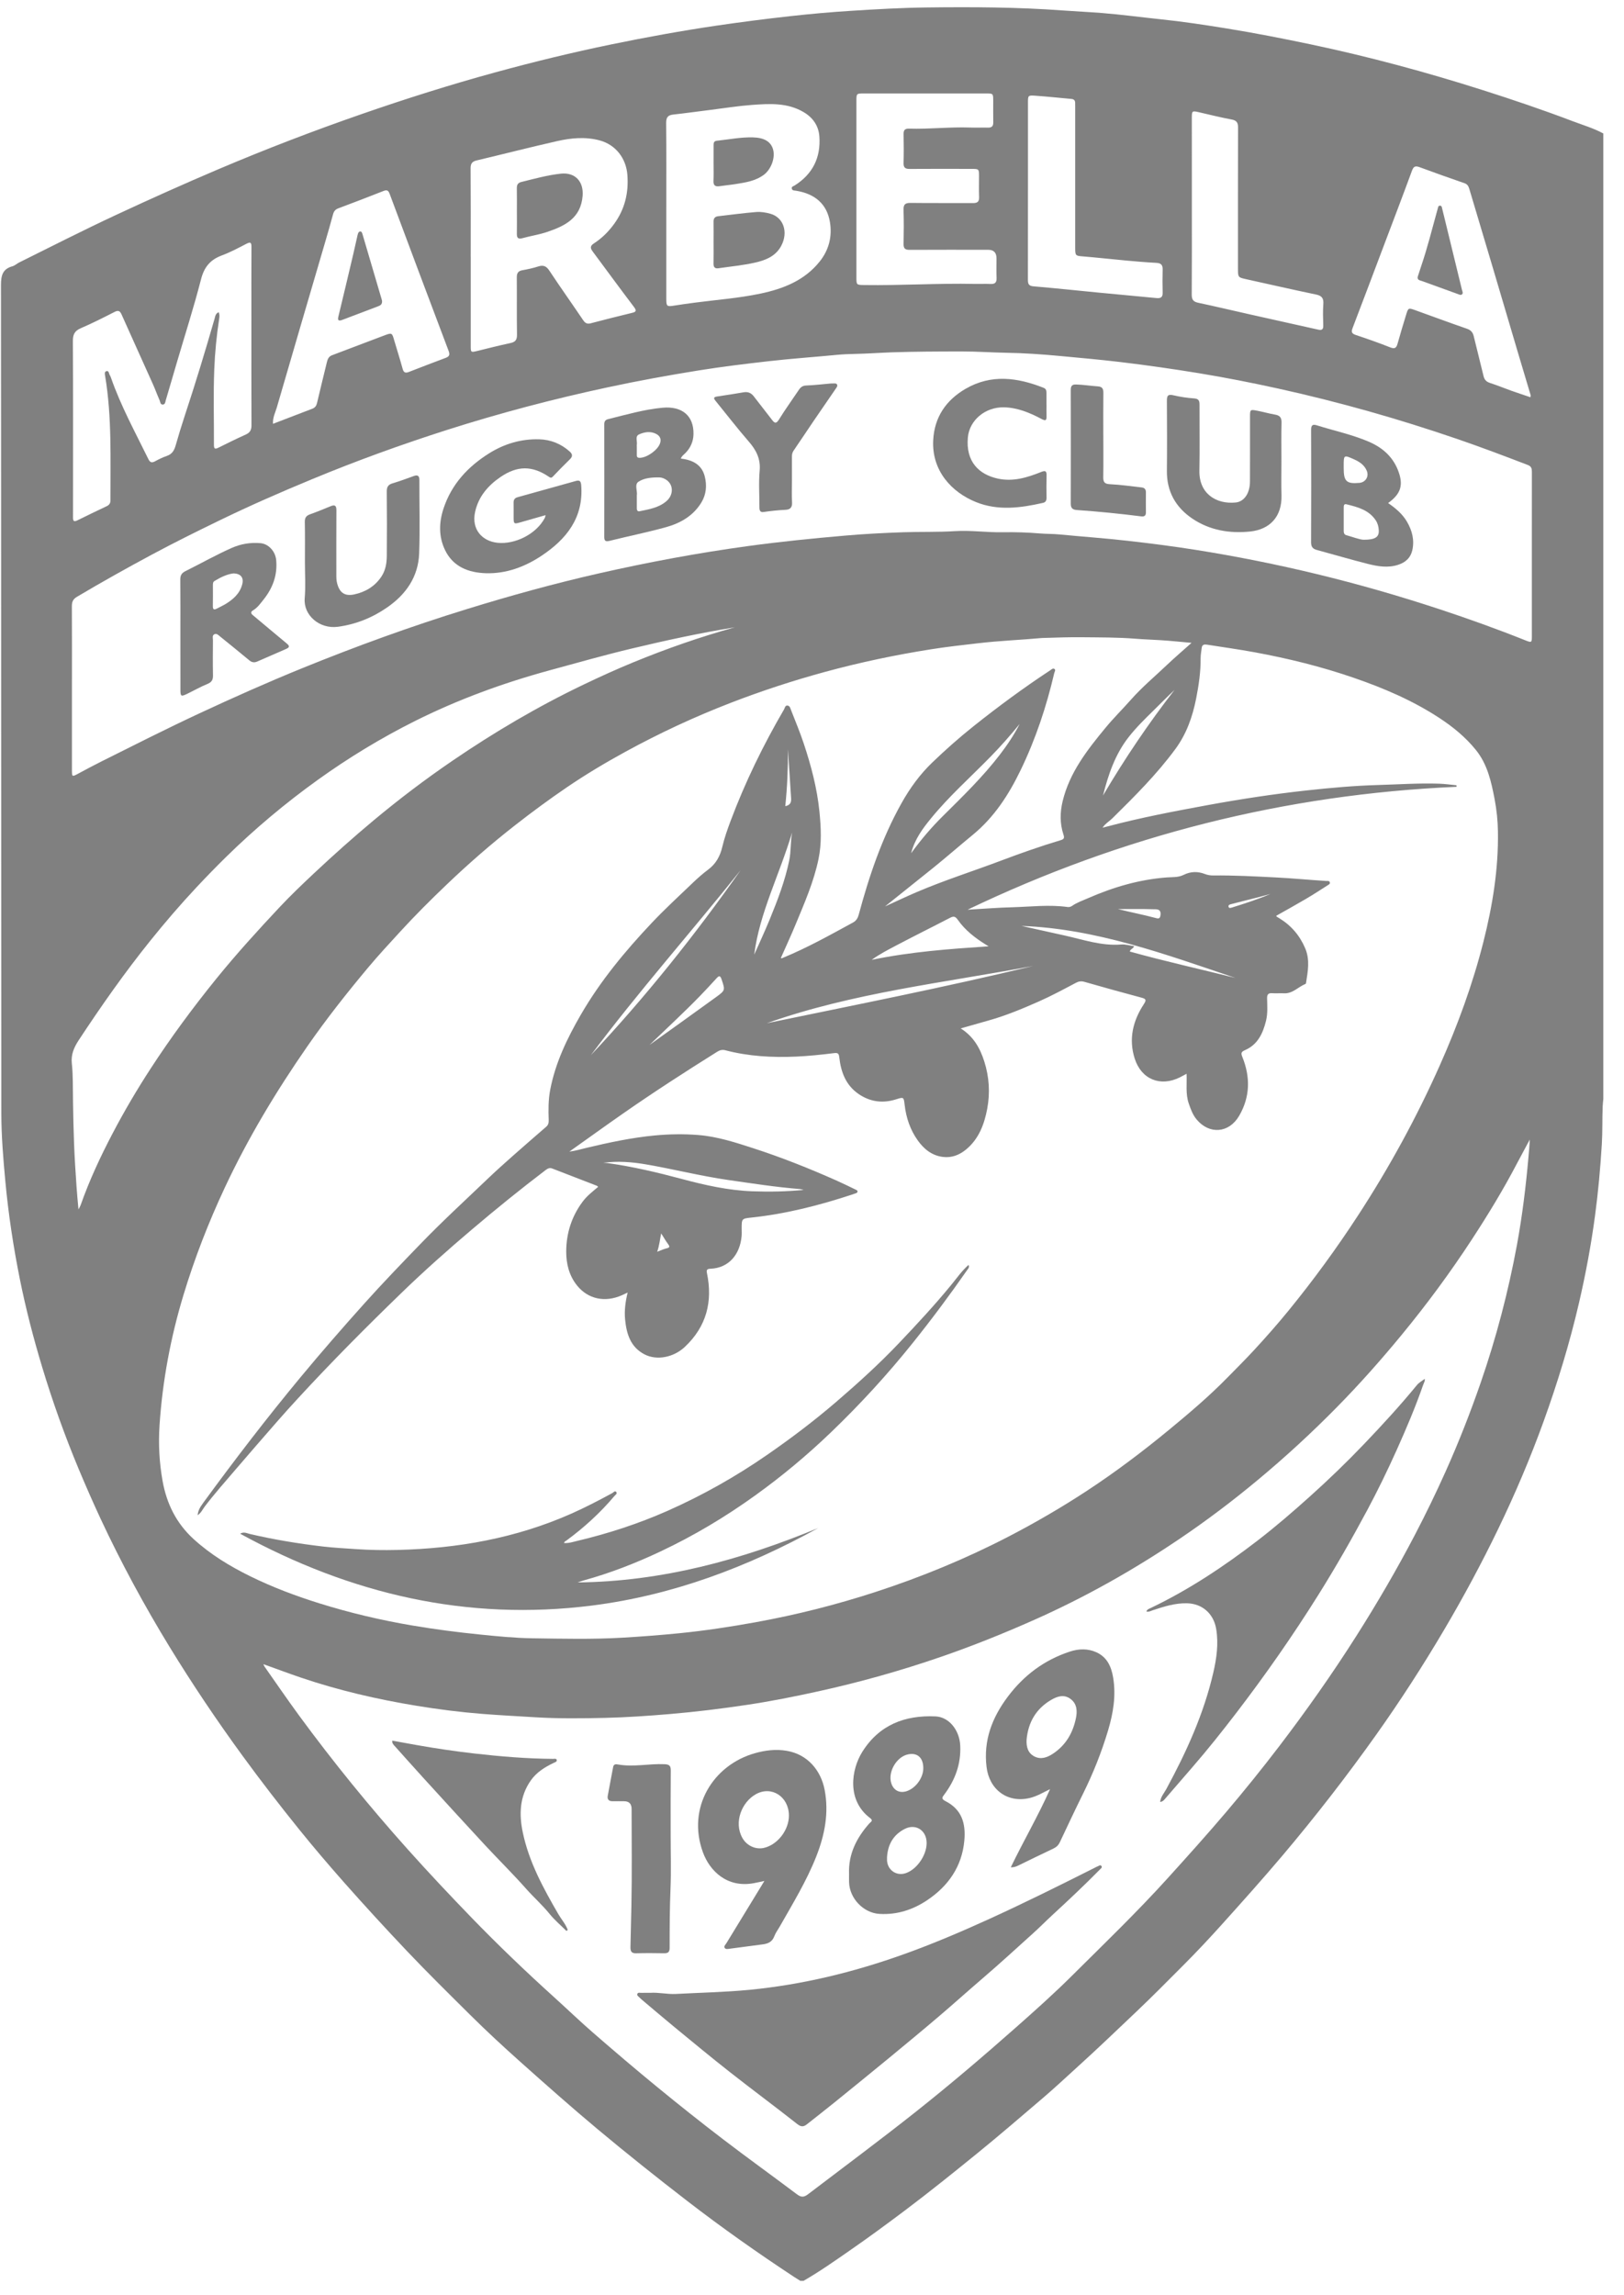 <?xml version="1.0" encoding="UTF-8"?>
<svg xmlns="http://www.w3.org/2000/svg" width="75" height="106" viewBox="0 0 75 106" fill="none">
  <path d="M74.045 6.164V50.75C74.034 50.867 74.019 50.984 74.015 51.1C73.992 51.679 74.011 52.257 73.976 52.837C73.909 53.941 73.81 55.04 73.663 56.136C73.481 57.497 73.23 58.845 72.919 60.183C72.488 62.039 71.933 63.857 71.286 65.648C70.673 67.344 69.967 69.002 69.183 70.626C68.417 72.212 67.583 73.762 66.687 75.28C65.707 76.94 64.662 78.56 63.545 80.131C62.186 82.043 60.749 83.894 59.235 85.687C58.31 86.781 57.354 87.848 56.397 88.912C55.841 89.529 55.272 90.136 54.686 90.724C53.95 91.461 53.22 92.204 52.463 92.921C51.574 93.763 50.692 94.613 49.783 95.435C49.255 95.913 48.737 96.402 48.195 96.865C47.17 97.739 46.15 98.621 45.104 99.47C44.018 100.351 42.93 101.228 41.813 102.069C40.977 102.698 40.133 103.319 39.273 103.915C38.565 104.406 37.859 104.904 37.111 105.335H36.959C36.867 105.277 36.773 105.221 36.683 105.162C34.996 104.05 33.347 102.889 31.747 101.654C30.341 100.57 28.953 99.464 27.591 98.326C26.384 97.316 25.205 96.271 24.03 95.222C23.242 94.518 22.465 93.8 21.715 93.055C20.725 92.072 19.73 91.094 18.77 90.08C17.795 89.051 16.837 88.007 15.898 86.945C15.188 86.141 14.492 85.326 13.819 84.492C12.92 83.377 12.044 82.244 11.2 81.086C10.009 79.454 8.883 77.778 7.829 76.055C6.661 74.143 5.594 72.175 4.647 70.144C4.297 69.392 3.964 68.632 3.643 67.866C2.996 66.318 2.431 64.739 1.946 63.132C1.542 61.792 1.191 60.438 0.915 59.066C0.616 57.572 0.387 56.067 0.246 54.548C0.15 53.513 0.063 52.476 0.062 51.438C0.051 38.681 0.057 25.924 0.045 13.168C0.045 12.728 0.117 12.422 0.576 12.297C0.685 12.267 0.776 12.176 0.881 12.124C2.368 11.385 3.848 10.631 5.354 9.929C6.919 9.2 8.493 8.492 10.082 7.817C12.257 6.893 14.462 6.046 16.695 5.271C18.738 4.561 20.799 3.909 22.885 3.339C24.654 2.855 26.434 2.421 28.23 2.051C29.845 1.718 31.465 1.424 33.096 1.183C34.221 1.018 35.348 0.874 36.478 0.748C37.426 0.643 38.376 0.557 39.327 0.498C40.481 0.425 41.637 0.359 42.792 0.345C44.882 0.319 46.971 0.328 49.059 0.481C49.667 0.525 50.279 0.553 50.888 0.601C51.796 0.673 52.7 0.797 53.606 0.891C54.63 0.996 55.647 1.152 56.662 1.316C57.95 1.524 59.23 1.776 60.508 2.044C63.206 2.611 65.864 3.33 68.49 4.166C69.88 4.609 71.262 5.077 72.625 5.595C73.102 5.776 73.594 5.92 74.045 6.164ZM55.029 29.689C54.5 29.642 54.045 29.593 53.588 29.565C53.203 29.541 52.816 29.529 52.433 29.498C51.613 29.432 50.79 29.439 49.97 29.43C49.404 29.424 48.83 29.442 48.26 29.461C48.218 29.462 48.176 29.461 48.134 29.464C47.151 29.554 46.164 29.591 45.183 29.706C44.46 29.79 43.736 29.869 43.018 29.983C41.364 30.244 39.727 30.587 38.109 31.028C36.636 31.429 35.187 31.903 33.764 32.452C32.088 33.099 30.461 33.855 28.885 34.718C27.966 35.22 27.066 35.758 26.2 36.346C25.369 36.911 24.56 37.508 23.768 38.128C22.678 38.981 21.636 39.889 20.637 40.844C19.896 41.551 19.169 42.276 18.476 43.033C17.978 43.577 17.475 44.118 17.002 44.684C16.019 45.859 15.069 47.062 14.194 48.323C12.753 50.401 11.454 52.558 10.38 54.852C9.628 56.458 8.989 58.104 8.475 59.801C7.88 61.764 7.505 63.77 7.368 65.816C7.311 66.678 7.355 67.543 7.509 68.399C7.697 69.45 8.146 70.353 8.939 71.077C9.726 71.796 10.629 72.342 11.579 72.808C12.596 73.306 13.654 73.704 14.736 74.043C16.152 74.486 17.593 74.826 19.056 75.073C20.087 75.247 21.123 75.382 22.164 75.487C22.972 75.569 23.783 75.65 24.591 75.661C25.976 75.681 27.363 75.714 28.749 75.633C29.618 75.582 30.485 75.516 31.351 75.43C32.542 75.312 33.724 75.132 34.901 74.919C36.774 74.579 38.616 74.113 40.425 73.525C42.539 72.836 44.591 71.993 46.569 70.968C47.82 70.319 49.037 69.612 50.214 68.838C51.523 67.978 52.773 67.034 53.983 66.037C54.909 65.273 55.823 64.5 56.664 63.642C57.082 63.216 57.505 62.797 57.91 62.358C58.456 61.767 58.989 61.163 59.498 60.54C60.653 59.125 61.729 57.651 62.727 56.118C64.167 53.906 65.428 51.598 66.5 49.187C67.319 47.346 68.011 45.458 68.506 43.502C68.929 41.83 69.205 40.139 69.178 38.408C69.171 37.906 69.119 37.404 69.025 36.91C68.871 36.102 68.693 35.294 68.157 34.632C67.679 34.041 67.095 33.564 66.462 33.151C65.24 32.352 63.909 31.782 62.534 31.308C61.035 30.789 59.499 30.411 57.941 30.124C57.21 29.99 56.474 29.887 55.739 29.772C55.623 29.754 55.515 29.767 55.498 29.919C55.48 30.078 55.447 30.236 55.448 30.394C55.453 31.026 55.362 31.648 55.24 32.264C55.074 33.101 54.798 33.891 54.282 34.592C53.422 35.761 52.4 36.778 51.372 37.792C51.23 37.933 51.046 38.032 50.919 38.225C51.026 38.198 51.106 38.178 51.187 38.157C52.693 37.758 54.222 37.468 55.754 37.186C57.285 36.905 58.822 36.67 60.368 36.502C61.457 36.384 62.551 36.285 63.646 36.254C64.585 36.228 65.525 36.161 66.466 36.193C66.732 36.202 66.997 36.241 67.263 36.266C67.265 36.29 67.267 36.313 67.269 36.337C59.353 36.684 51.832 38.586 44.685 42.013C45.385 41.973 46.068 41.918 46.752 41.9C47.606 41.876 48.46 41.77 49.316 41.89C49.376 41.898 49.455 41.876 49.506 41.84C49.736 41.679 50 41.59 50.252 41.48C51.41 40.973 52.608 40.619 53.878 40.523C54.139 40.503 54.415 40.53 54.666 40.403C54.982 40.245 55.313 40.236 55.641 40.363C55.77 40.414 55.898 40.433 56.034 40.432C56.999 40.422 57.962 40.474 58.925 40.523C59.703 40.562 60.478 40.639 61.255 40.686C61.31 40.689 61.385 40.671 61.41 40.738C61.443 40.823 61.365 40.853 61.311 40.888C60.985 41.094 60.663 41.307 60.331 41.502C59.871 41.773 59.404 42.031 58.943 42.292C58.949 42.314 58.949 42.326 58.954 42.33C58.996 42.356 59.039 42.382 59.082 42.407C59.628 42.741 60.023 43.199 60.276 43.793C60.505 44.33 60.399 44.862 60.315 45.4C60.313 45.415 60.303 45.436 60.291 45.441C59.955 45.575 59.7 45.896 59.294 45.874C59.118 45.864 58.94 45.883 58.764 45.87C58.58 45.856 58.513 45.915 58.517 46.109C58.525 46.452 58.551 46.798 58.469 47.138C58.327 47.72 58.086 48.241 57.503 48.496C57.306 48.582 57.307 48.645 57.379 48.825C57.748 49.747 57.736 50.657 57.227 51.531C56.761 52.333 55.855 52.409 55.263 51.701C55.083 51.485 54.989 51.225 54.899 50.962C54.745 50.513 54.82 50.049 54.798 49.59C54.692 49.647 54.591 49.705 54.487 49.756C53.587 50.204 52.709 49.848 52.403 48.887C52.115 47.983 52.32 47.145 52.826 46.373C52.952 46.18 52.927 46.13 52.714 46.074C51.832 45.84 50.953 45.594 50.075 45.343C49.932 45.303 49.816 45.322 49.692 45.387C49.122 45.689 48.554 45.996 47.962 46.257C47.195 46.596 46.422 46.918 45.612 47.141C45.211 47.252 44.812 47.369 44.368 47.495C44.966 47.87 45.264 48.416 45.457 49.023C45.685 49.739 45.73 50.477 45.591 51.212C45.456 51.921 45.209 52.589 44.629 53.076C44.315 53.339 43.954 53.483 43.54 53.43C43.032 53.365 42.666 53.065 42.38 52.662C42.033 52.173 41.848 51.622 41.779 51.029C41.736 50.659 41.735 50.66 41.386 50.77C40.773 50.963 40.195 50.893 39.659 50.529C39.062 50.123 38.837 49.513 38.76 48.833C38.74 48.659 38.704 48.614 38.514 48.637C37.933 48.709 37.349 48.771 36.765 48.797C35.664 48.846 34.569 48.786 33.496 48.504C33.361 48.469 33.245 48.495 33.119 48.575C31.663 49.487 30.219 50.419 28.809 51.401C27.965 51.988 27.131 52.591 26.293 53.186C26.575 53.15 26.838 53.07 27.105 53.007C28.139 52.761 29.176 52.54 30.238 52.439C30.911 52.376 31.585 52.365 32.251 52.419C33.129 52.488 33.972 52.764 34.809 53.036C36.102 53.455 37.362 53.958 38.604 54.509C38.91 54.645 39.212 54.793 39.514 54.939C39.553 54.958 39.614 54.978 39.6 55.043C39.591 55.089 39.547 55.102 39.505 55.115C39.457 55.13 39.411 55.15 39.363 55.165C37.841 55.666 36.295 56.063 34.697 56.231C34.251 56.278 34.252 56.287 34.252 56.749C34.252 56.859 34.259 56.969 34.25 57.077C34.181 57.91 33.68 58.56 32.807 58.595C32.66 58.601 32.616 58.642 32.648 58.792C32.924 60.114 32.627 61.265 31.624 62.207C31.114 62.686 30.336 62.845 29.765 62.549C29.115 62.211 28.933 61.598 28.868 60.933C28.829 60.527 28.883 60.123 28.985 59.695C28.868 59.749 28.794 59.785 28.718 59.819C27.945 60.162 27.16 60 26.653 59.373C26.283 58.917 26.147 58.363 26.149 57.796C26.153 56.956 26.397 56.182 26.908 55.496C27.109 55.227 27.37 55.027 27.625 54.812C27.586 54.78 27.575 54.766 27.561 54.761C26.873 54.494 26.186 54.227 25.497 53.963C25.387 53.921 25.294 53.963 25.198 54.037C24.044 54.915 22.919 55.826 21.814 56.764C20.688 57.718 19.584 58.698 18.526 59.724C16.896 61.303 15.296 62.913 13.758 64.584C13.435 64.935 13.114 65.29 12.8 65.65C12.155 66.388 11.513 67.128 10.875 67.872C10.396 68.432 9.907 68.984 9.46 69.57C9.357 69.705 9.288 69.872 9.127 69.977C9.15 69.775 9.208 69.649 9.382 69.41C10.83 67.427 12.325 65.48 13.891 63.591C14.848 62.437 15.834 61.306 16.835 60.19C17.676 59.253 18.55 58.346 19.425 57.441C20.429 56.401 21.495 55.425 22.539 54.425C22.932 54.048 23.341 53.687 23.748 53.325C24.237 52.892 24.731 52.465 25.225 52.037C25.323 51.952 25.344 51.857 25.34 51.726C25.323 51.257 25.321 50.788 25.411 50.322C25.651 49.075 26.194 47.952 26.821 46.867C27.724 45.306 28.869 43.925 30.103 42.619C30.708 41.978 31.359 41.38 31.996 40.77C32.22 40.556 32.453 40.349 32.701 40.164C33.063 39.895 33.255 39.544 33.358 39.109C33.454 38.702 33.594 38.304 33.741 37.912C34.411 36.125 35.245 34.416 36.205 32.769C36.246 32.699 36.257 32.584 36.354 32.584C36.477 32.584 36.5 32.711 36.534 32.799C36.736 33.314 36.949 33.826 37.123 34.35C37.461 35.369 37.735 36.405 37.843 37.478C37.917 38.213 37.952 38.947 37.801 39.674C37.583 40.724 37.154 41.701 36.747 42.684C36.53 43.209 36.291 43.724 36.062 44.241C36.106 44.275 36.132 44.245 36.161 44.233C37.28 43.773 38.334 43.182 39.394 42.605C39.548 42.52 39.617 42.398 39.66 42.236C40.141 40.45 40.729 38.706 41.639 37.084C42.023 36.399 42.482 35.767 43.044 35.225C43.659 34.633 44.299 34.066 44.969 33.532C46.11 32.624 47.282 31.759 48.501 30.957C48.562 30.917 48.627 30.843 48.699 30.896C48.763 30.944 48.703 31.022 48.688 31.084C48.327 32.633 47.827 34.136 47.135 35.567C46.589 36.698 45.916 37.742 44.924 38.556C44.309 39.06 43.711 39.585 43.092 40.084C42.361 40.673 41.627 41.259 40.871 41.863C41.378 41.633 41.854 41.405 42.339 41.198C43.627 40.648 44.963 40.226 46.272 39.731C47.166 39.394 48.067 39.077 48.983 38.803C49.145 38.754 49.163 38.698 49.111 38.539C48.944 38.032 48.952 37.514 49.076 36.999C49.398 35.669 50.217 34.627 51.063 33.602C51.432 33.155 51.846 32.748 52.228 32.315C52.736 31.739 53.322 31.251 53.874 30.726C54.23 30.386 54.606 30.067 55.028 29.689L55.029 29.689ZM12.166 76.857C12.187 76.906 12.195 76.937 12.212 76.962C12.742 77.715 13.261 78.477 13.806 79.22C15.382 81.37 17.065 83.435 18.841 85.421C19.803 86.496 20.794 87.547 21.797 88.584C23.019 89.845 24.287 91.059 25.589 92.236C26.199 92.787 26.791 93.358 27.412 93.897C28.379 94.736 29.354 95.568 30.345 96.38C31.348 97.203 32.364 98.011 33.395 98.799C34.519 99.659 35.669 100.484 36.8 101.336C36.99 101.478 37.116 101.49 37.313 101.34C38.978 100.071 40.66 98.824 42.301 97.523C43.89 96.263 45.431 94.948 46.949 93.606C47.809 92.845 48.667 92.078 49.482 91.269C50.984 89.776 52.51 88.307 53.932 86.735C54.849 85.722 55.762 84.707 56.646 83.665C57.48 82.68 58.291 81.677 59.073 80.652C60.334 78.999 61.531 77.301 62.645 75.545C63.607 74.029 64.51 72.48 65.341 70.889C65.846 69.922 66.322 68.94 66.768 67.945C67.365 66.612 67.897 65.255 68.375 63.876C69.097 61.79 69.656 59.661 70.057 57.489C70.302 56.154 70.466 54.809 70.586 53.459C70.608 53.207 70.634 52.95 70.648 52.628C70.426 53.043 70.235 53.394 70.049 53.748C69.423 54.945 68.721 56.098 67.983 57.228C66.98 58.766 65.891 60.241 64.723 61.659C63.779 62.806 62.795 63.915 61.754 64.974C60.583 66.166 59.355 67.296 58.07 68.364C56.923 69.318 55.733 70.218 54.498 71.053C52.363 72.498 50.124 73.76 47.766 74.809C46.349 75.439 44.911 76.017 43.444 76.522C41.589 77.161 39.704 77.691 37.787 78.112C36.7 78.351 35.608 78.569 34.508 78.734C33.318 78.913 32.123 79.06 30.922 79.161C29.929 79.245 28.934 79.314 27.94 79.337C26.875 79.362 25.808 79.374 24.741 79.31C23.922 79.26 23.103 79.218 22.285 79.154C21.266 79.074 20.254 78.945 19.247 78.78C17.428 78.482 15.634 78.067 13.885 77.473C13.316 77.279 12.752 77.068 12.165 76.857H12.166ZM3.322 31.767C3.322 33.021 3.322 34.275 3.322 35.529C3.322 35.888 3.321 35.885 3.625 35.722C3.972 35.536 4.319 35.349 4.671 35.173C6.18 34.419 7.683 33.657 9.212 32.944C10.777 32.215 12.354 31.512 13.953 30.861C16.453 29.845 18.988 28.922 21.569 28.127C23.586 27.505 25.619 26.943 27.679 26.476C29.948 25.962 32.231 25.536 34.538 25.22C36.038 25.015 37.543 24.864 39.05 24.734C39.934 24.657 40.822 24.612 41.708 24.581C42.505 24.553 43.302 24.58 44.1 24.53C44.837 24.483 45.575 24.595 46.314 24.581C46.884 24.57 47.456 24.589 48.023 24.636C48.325 24.661 48.627 24.653 48.927 24.682C49.967 24.783 51.01 24.855 52.049 24.973C53.112 25.093 54.174 25.228 55.231 25.396C57.107 25.694 58.97 26.067 60.816 26.514C62.73 26.977 64.622 27.522 66.492 28.139C67.821 28.578 69.138 29.05 70.438 29.57C70.738 29.69 70.745 29.683 70.745 29.363C70.745 27.772 70.745 26.181 70.745 24.591C70.745 23.657 70.744 22.723 70.746 21.789C70.746 21.643 70.724 21.539 70.561 21.476C69.474 21.058 68.384 20.646 67.282 20.268C64.578 19.341 61.831 18.562 59.039 17.947C57.822 17.679 56.599 17.438 55.368 17.236C54.164 17.038 52.956 16.866 51.743 16.721C50.813 16.61 49.88 16.527 48.948 16.44C48.124 16.363 47.295 16.305 46.467 16.292C45.787 16.28 45.109 16.23 44.429 16.232C43.346 16.233 42.263 16.235 41.18 16.272C40.619 16.292 40.058 16.334 39.496 16.345C39.214 16.35 38.926 16.362 38.644 16.389C37.603 16.489 36.561 16.561 35.522 16.679C34.441 16.802 33.361 16.932 32.289 17.104C30.877 17.331 29.47 17.586 28.07 17.887C25.571 18.422 23.102 19.072 20.667 19.848C18.551 20.523 16.464 21.28 14.41 22.131C12.961 22.73 11.526 23.359 10.117 24.044C9.075 24.549 8.038 25.064 7.017 25.612C5.85 26.238 4.696 26.884 3.557 27.56C3.364 27.675 3.318 27.803 3.319 28.006C3.326 29.26 3.323 30.513 3.322 31.767ZM33.938 28.971C32.341 29.231 30.756 29.574 29.178 29.951C27.899 30.257 26.634 30.616 25.366 30.962C23.217 31.549 21.135 32.312 19.145 33.309C17.585 34.091 16.097 34.996 14.678 36.015C13.178 37.093 11.768 38.276 10.449 39.569C9.982 40.027 9.526 40.497 9.077 40.976C8.332 41.772 7.622 42.598 6.94 43.447C5.758 44.917 4.675 46.459 3.638 48.035C3.418 48.37 3.273 48.7 3.317 49.11C3.346 49.384 3.359 49.664 3.362 49.937C3.373 51.222 3.392 52.505 3.468 53.788C3.508 54.464 3.555 55.138 3.624 55.854C3.67 55.764 3.703 55.715 3.722 55.662C4.126 54.513 4.639 53.413 5.205 52.335C5.739 51.317 6.321 50.328 6.947 49.365C7.888 47.917 8.912 46.531 10 45.188C10.925 44.048 11.911 42.964 12.914 41.895C13.425 41.35 13.967 40.834 14.512 40.322C15.405 39.484 16.317 38.67 17.257 37.886C18.422 36.914 19.63 35.998 20.881 35.143C22.821 33.818 24.84 32.627 26.961 31.612C27.718 31.25 28.48 30.903 29.255 30.585C30.782 29.958 32.339 29.413 33.938 28.971ZM30.771 9.741C30.771 11.095 30.771 12.449 30.771 13.803C30.771 14.152 30.799 14.17 31.148 14.112C31.469 14.06 31.792 14.017 32.114 13.974C33.117 13.844 34.128 13.768 35.118 13.56C36.174 13.337 37.159 12.955 37.862 12.069C38.289 11.53 38.438 10.907 38.326 10.246C38.188 9.425 37.639 8.949 36.764 8.809C36.682 8.796 36.582 8.81 36.565 8.7C36.553 8.615 36.642 8.602 36.696 8.568C37.532 8.041 37.912 7.276 37.84 6.297C37.803 5.807 37.543 5.433 37.118 5.181C36.366 4.734 35.539 4.786 34.72 4.846C34.088 4.893 33.459 4.994 32.829 5.073C32.249 5.145 31.669 5.227 31.088 5.291C30.84 5.319 30.763 5.426 30.765 5.68C30.778 7.034 30.771 8.388 30.771 9.741ZM10.101 14.419C10.145 14.523 10.138 14.621 10.123 14.718C10.002 15.496 9.926 16.282 9.895 17.065C9.849 18.224 9.885 19.387 9.88 20.548C9.88 20.72 9.923 20.757 10.082 20.678C10.502 20.468 10.924 20.261 11.352 20.068C11.548 19.979 11.615 19.855 11.614 19.64C11.606 17.982 11.61 16.324 11.61 14.667C11.61 13.581 11.606 12.496 11.613 11.411C11.614 11.206 11.578 11.155 11.377 11.26C11.006 11.454 10.633 11.652 10.241 11.798C9.709 11.996 9.429 12.335 9.284 12.898C8.95 14.196 8.54 15.474 8.162 16.76C7.994 17.331 7.83 17.903 7.659 18.473C7.634 18.554 7.635 18.681 7.518 18.684C7.398 18.688 7.403 18.556 7.368 18.479C7.259 18.234 7.169 17.981 7.059 17.736C6.58 16.665 6.093 15.597 5.615 14.525C5.541 14.358 5.464 14.318 5.291 14.406C4.775 14.669 4.258 14.932 3.727 15.16C3.441 15.283 3.364 15.454 3.366 15.756C3.379 18.12 3.373 20.485 3.373 22.849C3.373 23.203 3.375 23.556 3.372 23.91C3.371 24.065 3.419 24.108 3.568 24.034C4.019 23.81 4.473 23.593 4.927 23.378C5.049 23.32 5.102 23.238 5.101 23.102C5.095 21.19 5.172 19.273 4.857 17.374C4.844 17.295 4.814 17.177 4.901 17.145C5.032 17.099 5.024 17.246 5.067 17.317C5.093 17.36 5.113 17.407 5.129 17.454C5.584 18.759 6.247 19.967 6.852 21.203C6.931 21.364 7.013 21.385 7.165 21.302C7.341 21.206 7.525 21.118 7.714 21.052C7.948 20.971 8.045 20.802 8.11 20.579C8.245 20.104 8.39 19.63 8.545 19.161C9.032 17.688 9.482 16.205 9.911 14.714C9.941 14.61 9.95 14.479 10.101 14.419ZM21.74 11.858C21.74 13.237 21.74 14.616 21.74 15.996C21.74 16.272 21.752 16.279 22.029 16.211C22.541 16.086 23.052 15.954 23.568 15.845C23.799 15.797 23.88 15.697 23.876 15.456C23.862 14.572 23.875 13.689 23.867 12.806C23.866 12.612 23.932 12.515 24.125 12.48C24.372 12.435 24.619 12.383 24.857 12.306C25.096 12.229 25.233 12.29 25.373 12.503C25.881 13.271 26.415 14.022 26.931 14.786C27.024 14.923 27.115 14.975 27.28 14.931C27.911 14.765 28.545 14.605 29.179 14.452C29.371 14.406 29.416 14.36 29.279 14.178C28.637 13.331 28.009 12.473 27.375 11.619C27.263 11.469 27.239 11.363 27.43 11.24C27.797 11.002 28.106 10.696 28.364 10.339C28.856 9.659 29.039 8.906 28.973 8.068C28.913 7.305 28.427 6.678 27.689 6.483C27.028 6.307 26.371 6.372 25.725 6.518C24.484 6.799 23.252 7.115 22.014 7.409C21.807 7.458 21.732 7.553 21.734 7.772C21.744 9.134 21.739 10.497 21.739 11.859L21.74 11.858ZM39.551 8.74C39.551 10.095 39.551 11.449 39.551 12.803C39.551 13.162 39.552 13.159 39.92 13.164C41.617 13.189 43.312 13.076 45.01 13.112C45.253 13.117 45.497 13.104 45.741 13.115C45.945 13.125 46.032 13.052 46.024 12.84C46.012 12.537 46.021 12.234 46.021 11.931C46.021 11.668 45.893 11.536 45.637 11.536C44.426 11.536 43.215 11.532 42.005 11.539C41.797 11.54 41.724 11.47 41.729 11.263C41.74 10.741 41.745 10.219 41.727 9.698C41.718 9.439 41.807 9.368 42.058 9.371C43.016 9.384 43.974 9.372 44.933 9.379C45.136 9.381 45.225 9.318 45.217 9.104C45.205 8.777 45.215 8.448 45.214 8.12C45.212 7.809 45.204 7.8 44.881 7.8C43.922 7.799 42.964 7.794 42.006 7.802C41.799 7.804 41.724 7.735 41.729 7.526C41.741 7.081 41.739 6.635 41.73 6.189C41.727 6.002 41.798 5.935 41.981 5.941C42.922 5.969 43.86 5.857 44.801 5.89C45.078 5.901 45.356 5.887 45.633 5.894C45.807 5.898 45.874 5.822 45.871 5.652C45.865 5.315 45.87 4.979 45.869 4.642C45.868 4.322 45.863 4.316 45.543 4.316C43.66 4.315 41.776 4.316 39.894 4.316C39.557 4.316 39.551 4.321 39.551 4.652C39.551 6.015 39.551 7.378 39.551 8.74ZM70.68 18.346C70.685 18.299 70.695 18.272 70.689 18.251C70.498 17.609 70.305 16.967 70.114 16.325C69.716 14.984 69.321 13.642 68.923 12.301C68.57 11.113 68.214 9.925 67.86 8.737C67.823 8.615 67.779 8.511 67.636 8.462C66.94 8.221 66.245 7.974 65.554 7.719C65.362 7.649 65.28 7.685 65.207 7.886C64.801 8.995 64.378 10.099 63.961 11.203C63.463 12.52 62.969 13.838 62.465 15.152C62.391 15.342 62.436 15.412 62.623 15.474C63.155 15.65 63.685 15.837 64.206 16.044C64.416 16.126 64.488 16.067 64.542 15.874C64.665 15.43 64.8 14.99 64.934 14.549C65.037 14.211 65.04 14.211 65.361 14.326C66.157 14.613 66.95 14.906 67.749 15.183C67.93 15.246 68.018 15.35 68.061 15.529C68.206 16.14 68.367 16.748 68.511 17.359C68.552 17.534 68.638 17.63 68.811 17.686C69.145 17.794 69.471 17.929 69.802 18.047C70.09 18.15 70.381 18.245 70.68 18.346ZM12.608 19.573C13.23 19.334 13.831 19.104 14.431 18.873C14.549 18.827 14.611 18.741 14.641 18.613C14.788 17.985 14.943 17.359 15.095 16.732C15.129 16.59 15.177 16.465 15.335 16.406C16.15 16.1 16.963 15.785 17.779 15.48C18.097 15.361 18.108 15.377 18.203 15.709C18.331 16.152 18.474 16.59 18.595 17.034C18.645 17.215 18.727 17.238 18.887 17.176C19.448 16.956 20.012 16.743 20.576 16.53C20.733 16.47 20.792 16.404 20.72 16.212C19.805 13.797 18.901 11.38 17.998 8.961C17.939 8.802 17.88 8.752 17.706 8.822C17.013 9.098 16.315 9.361 15.618 9.624C15.486 9.674 15.42 9.759 15.383 9.891C15.262 10.336 15.135 10.779 15.005 11.221C14.264 13.754 13.517 16.286 12.783 18.821C12.714 19.056 12.588 19.283 12.608 19.573ZM47.473 8.774C47.473 10.153 47.474 11.533 47.471 12.912C47.471 13.094 47.494 13.204 47.721 13.223C48.737 13.309 49.751 13.418 50.766 13.516C51.647 13.601 52.529 13.68 53.411 13.766C53.596 13.783 53.699 13.735 53.694 13.524C53.684 13.162 53.684 12.8 53.694 12.439C53.699 12.219 53.601 12.149 53.392 12.139C52.924 12.115 52.457 12.074 51.99 12.031C51.333 11.971 50.677 11.896 50.019 11.842C49.675 11.815 49.655 11.811 49.655 11.456C49.654 9.294 49.655 7.133 49.655 4.971C49.655 4.895 49.655 4.819 49.653 4.744C49.65 4.633 49.592 4.579 49.481 4.569C48.923 4.519 48.366 4.459 47.808 4.42C47.476 4.397 47.474 4.412 47.474 4.737C47.474 6.083 47.474 7.428 47.474 8.774H47.473ZM55.042 9.521C55.042 10.885 55.047 12.248 55.037 13.611C55.036 13.841 55.114 13.936 55.337 13.983C56.139 14.153 56.937 14.344 57.737 14.523C58.783 14.757 59.829 14.987 60.874 15.223C61.049 15.263 61.118 15.216 61.111 15.027C61.1 14.699 61.09 14.369 61.114 14.043C61.134 13.774 61.045 13.658 60.777 13.602C59.696 13.377 58.619 13.129 57.54 12.892C57.185 12.813 57.172 12.804 57.172 12.425C57.172 10.245 57.17 8.066 57.176 5.886C57.177 5.66 57.108 5.561 56.876 5.518C56.366 5.424 55.862 5.296 55.356 5.18C55.059 5.112 55.042 5.123 55.041 5.431C55.041 6.795 55.042 8.158 55.042 9.521ZM45.655 43.704C45.586 43.662 45.553 43.642 45.52 43.621C45.027 43.313 44.568 42.959 44.233 42.479C44.118 42.313 44.035 42.305 43.874 42.388C43.041 42.821 42.199 43.236 41.37 43.675C41.01 43.866 40.642 44.05 40.256 44.329C42.066 43.954 43.838 43.826 45.655 43.704ZM47.713 44.611C43.59 45.389 39.398 45.844 35.411 47.256C39.519 46.406 43.635 45.595 47.713 44.611ZM27.854 53.702C27.928 53.707 28.003 53.707 28.077 53.717C29.229 53.88 30.36 54.146 31.483 54.447C32.551 54.733 33.628 54.975 34.736 55.017C35.524 55.046 36.313 55.032 37.114 54.955C37.044 54.938 36.988 54.918 36.931 54.913C35.823 54.824 34.725 54.653 33.626 54.495C32.352 54.311 31.102 53.993 29.834 53.775C29.18 53.663 28.524 53.612 27.854 53.702ZM57.057 45.165C53.826 44.075 50.618 42.889 47.176 42.762C47.822 42.906 48.49 43.056 49.16 43.203C50.024 43.393 50.869 43.694 51.778 43.62C51.972 43.604 52.172 43.668 52.379 43.697C52.328 43.822 52.204 43.828 52.177 43.945C53.793 44.396 55.431 44.756 57.057 45.165ZM47.09 33.435C46.661 33.961 46.214 34.469 45.739 34.954C44.812 35.902 43.816 36.784 42.978 37.816C42.604 38.276 42.25 38.75 42.076 39.406C42.545 38.763 43.017 38.211 43.535 37.698C44.452 36.788 45.38 35.889 46.17 34.861C46.516 34.411 46.831 33.941 47.09 33.435ZM34.207 40.185C31.918 43.049 29.483 45.796 27.285 48.734C29.805 46.056 32.091 43.189 34.207 40.185ZM50.939 36.74C51.938 35.045 53.035 33.417 54.242 31.863C53.916 32.169 53.604 32.487 53.287 32.798C52.88 33.198 52.471 33.596 52.12 34.046C51.499 34.84 51.183 35.774 50.939 36.74ZM34.831 44.089C35.05 43.595 35.315 43.028 35.552 42.45C35.914 41.566 36.256 40.676 36.449 39.733C36.535 39.313 36.503 38.887 36.58 38.445C36.01 40.376 35.072 42.166 34.831 44.089ZM29.997 48.258C31.023 47.521 32.052 46.789 33.074 46.046C33.505 45.733 33.488 45.726 33.326 45.235C33.258 45.029 33.197 45.064 33.084 45.188C32.835 45.46 32.585 45.731 32.328 45.996C31.574 46.772 30.777 47.505 29.997 48.258ZM51.629 41.984C52.216 42.132 52.812 42.245 53.399 42.403C53.526 42.437 53.576 42.405 53.594 42.265C53.635 41.954 53.393 41.996 53.237 41.991C52.702 41.974 52.165 41.984 51.629 41.984ZM36.266 37.231C36.509 37.184 36.547 37.04 36.535 36.865C36.486 36.108 36.437 35.35 36.388 34.593C36.395 35.466 36.359 36.336 36.266 37.231ZM58.671 41.287C58.49 41.336 58.31 41.386 58.128 41.433C57.709 41.54 57.288 41.642 56.869 41.753C56.812 41.768 56.718 41.783 56.736 41.873C56.751 41.948 56.819 41.936 56.88 41.917C57.485 41.728 58.086 41.534 58.671 41.287ZM30.35 57.81C30.519 57.747 30.646 57.685 30.78 57.654C30.918 57.621 30.95 57.586 30.856 57.46C30.743 57.309 30.65 57.143 30.535 56.962C30.476 57.243 30.454 57.514 30.35 57.81Z" fill="#808080"></path>
  <path d="M26.677 73.081C30.556 73.042 34.223 72.043 37.786 70.57C34.514 72.373 31.074 73.674 27.348 74.148C21.563 74.882 16.189 73.619 11.091 70.832C11.262 70.727 11.401 70.811 11.524 70.84C12.641 71.102 13.772 71.289 14.91 71.422C15.424 71.482 15.944 71.509 16.462 71.544C17.092 71.587 17.721 71.596 18.349 71.581C21.129 71.516 23.826 71.04 26.385 69.905C27.03 69.619 27.654 69.294 28.273 68.958C28.331 68.927 28.399 68.821 28.464 68.911C28.518 68.986 28.416 69.041 28.371 69.095C27.719 69.869 26.976 70.545 26.163 71.144C26.125 71.173 26.067 71.181 26.048 71.261C26.259 71.279 26.457 71.211 26.649 71.166C28.087 70.825 29.487 70.37 30.84 69.77C32.438 69.061 33.954 68.207 35.393 67.214C36.51 66.443 37.591 65.626 38.622 64.74C39.621 63.88 40.599 62.995 41.506 62.04C42.343 61.16 43.17 60.27 43.941 59.327C44.191 59.021 44.421 58.689 44.73 58.417C44.783 58.532 44.711 58.591 44.666 58.655C43.866 59.804 43.031 60.925 42.156 62.017C40.985 63.48 39.72 64.858 38.369 66.155C37.28 67.201 36.122 68.167 34.897 69.049C33.512 70.047 32.054 70.92 30.51 71.648C29.357 72.193 28.171 72.655 26.939 72.993C26.851 73.018 26.765 73.051 26.677 73.08V73.081Z" fill="#808080"></path>
  <path d="M30.031 92.035C30.413 92.007 30.81 92.108 31.215 92.087C32.351 92.026 33.488 92.005 34.624 91.895C37.056 91.658 39.406 91.086 41.7 90.267C43.057 89.783 44.383 89.218 45.694 88.62C47.35 87.864 48.979 87.054 50.604 86.235C50.626 86.224 50.648 86.209 50.672 86.203C50.739 86.186 50.813 86.094 50.871 86.183C50.914 86.248 50.832 86.302 50.787 86.348C50.08 87.067 49.346 87.756 48.606 88.438C48.304 88.717 48.016 89.01 47.71 89.286C46.938 89.982 46.174 90.685 45.385 91.361C44.704 91.944 44.04 92.545 43.357 93.125C42.586 93.782 41.805 94.427 41.024 95.071C40.19 95.757 39.352 96.438 38.513 97.117C38.103 97.449 37.686 97.772 37.273 98.1C37.119 98.224 37.003 98.24 36.819 98.095C35.794 97.286 34.743 96.51 33.717 95.703C32.855 95.026 32.01 94.326 31.163 93.63C30.646 93.205 30.137 92.769 29.625 92.338C29.599 92.317 29.574 92.294 29.551 92.269C29.503 92.213 29.409 92.168 29.432 92.091C29.459 92 29.561 92.04 29.632 92.037C29.757 92.03 29.883 92.035 30.031 92.035Z" fill="#808080"></path>
  <path d="M65.794 63.682C65.825 63.761 65.756 63.867 65.72 63.971C65.364 64.993 64.942 65.989 64.498 66.975C64.078 67.908 63.632 68.828 63.149 69.731C62.434 71.068 61.681 72.385 60.876 73.67C59.705 75.539 58.444 77.346 57.104 79.096C56.447 79.953 55.775 80.799 55.067 81.615C54.65 82.096 54.236 82.579 53.818 83.06C53.761 83.126 53.705 83.204 53.577 83.219C53.606 82.977 53.76 82.813 53.86 82.629C54.791 80.914 55.596 79.147 56.036 77.234C56.186 76.581 56.278 75.92 56.168 75.241C56.054 74.53 55.529 74.057 54.809 74.044C54.26 74.034 53.751 74.196 53.242 74.365C53.15 74.395 53.062 74.453 52.942 74.423C52.98 74.319 53.073 74.296 53.148 74.26C54.91 73.417 56.527 72.34 58.071 71.153C58.906 70.51 59.706 69.82 60.491 69.114C61.354 68.339 62.189 67.535 62.989 66.697C63.834 65.813 64.662 64.913 65.438 63.965C65.535 63.846 65.682 63.77 65.794 63.682Z" fill="#808080"></path>
  <path d="M39.211 86.55C39.175 85.631 39.555 84.879 40.148 84.211C40.211 84.14 40.349 84.089 40.182 83.963C39.093 83.142 39.312 81.714 39.828 80.897C40.611 79.655 41.792 79.207 43.201 79.268C43.829 79.295 44.312 79.903 44.346 80.617C44.385 81.46 44.114 82.199 43.618 82.865C43.514 83.005 43.447 83.07 43.672 83.186C44.414 83.567 44.61 84.204 44.534 85.014C44.423 86.204 43.794 87.103 42.822 87.755C42.163 88.197 41.43 88.438 40.615 88.39C39.887 88.348 39.237 87.688 39.212 86.929C39.208 86.803 39.211 86.677 39.211 86.55ZM40.965 85.771C40.965 85.821 40.963 85.872 40.965 85.922C40.992 86.376 41.409 86.656 41.836 86.506C42.387 86.314 42.85 85.588 42.789 85.013C42.734 84.495 42.263 84.227 41.794 84.46C41.258 84.728 41.002 85.182 40.965 85.771ZM42.64 81.662C42.641 81.182 42.372 80.934 41.943 81.02C41.4 81.128 40.987 81.846 41.166 82.37C41.277 82.695 41.557 82.831 41.884 82.718C42.301 82.573 42.64 82.099 42.64 81.662Z" fill="#808080"></path>
  <path d="M35.299 86.869C35.112 86.909 34.959 86.944 34.805 86.972C33.569 87.199 32.774 86.396 32.464 85.549C31.711 83.496 32.92 81.516 34.864 80.968C35.347 80.832 35.834 80.773 36.329 80.857C37.303 81.022 37.914 81.768 38.085 82.666C38.285 83.727 38.09 84.738 37.699 85.732C37.251 86.869 36.617 87.905 36.018 88.961C35.932 89.114 35.82 89.258 35.76 89.42C35.664 89.681 35.471 89.766 35.223 89.797C34.718 89.861 34.213 89.933 33.707 89.997C33.627 90.007 33.519 90.035 33.47 89.964C33.415 89.885 33.504 89.813 33.547 89.743C34.127 88.794 34.705 87.846 35.3 86.87L35.299 86.869ZM36.434 83.838C36.426 82.975 35.635 82.457 34.909 82.861C34.261 83.221 33.876 84.151 34.285 84.883C34.483 85.237 34.898 85.433 35.283 85.341C35.917 85.192 36.44 84.51 36.434 83.838Z" fill="#808080"></path>
  <path d="M48.495 82.628C48.182 82.777 47.892 82.958 47.553 83.038C46.528 83.281 45.687 82.653 45.561 81.603C45.413 80.373 45.817 79.33 46.533 78.371C47.277 77.374 48.227 76.662 49.413 76.274C49.825 76.139 50.242 76.128 50.64 76.31C51.132 76.536 51.324 76.974 51.408 77.477C51.546 78.308 51.412 79.114 51.176 79.907C50.876 80.914 50.489 81.886 50.023 82.828C49.654 83.572 49.302 84.324 48.948 85.075C48.883 85.213 48.793 85.303 48.656 85.368C48.102 85.629 47.553 85.9 47.002 86.167C46.919 86.207 46.834 86.238 46.68 86.239C47.273 85.01 47.948 83.857 48.495 82.627L48.495 82.628ZM47.41 80.346C47.393 80.677 47.473 80.97 47.778 81.122C48.074 81.27 48.36 81.168 48.627 80.992C49.221 80.6 49.549 80.03 49.688 79.354C49.752 79.043 49.748 78.704 49.457 78.475C49.15 78.234 48.835 78.336 48.542 78.508C47.841 78.92 47.483 79.549 47.41 80.346Z" fill="#808080"></path>
  <path d="M26.16 89.178C25.896 88.915 25.608 88.671 25.375 88.383C25.046 87.978 24.656 87.632 24.31 87.243C23.687 86.539 23.016 85.879 22.377 85.19C21.43 84.169 20.493 83.141 19.555 82.113C19.108 81.624 18.67 81.128 18.227 80.636C18.17 80.573 18.106 80.516 18.113 80.388C18.497 80.457 18.878 80.528 19.259 80.595C20.132 80.749 21.008 80.879 21.889 80.98C23.105 81.119 24.322 81.221 25.545 81.23C25.605 81.23 25.701 81.201 25.712 81.291C25.722 81.367 25.629 81.386 25.572 81.414C25.159 81.612 24.775 81.85 24.508 82.234C23.995 82.97 23.968 83.788 24.143 84.625C24.428 85.992 25.09 87.198 25.78 88.392C25.923 88.639 26.122 88.857 26.219 89.129L26.16 89.178Z" fill="#808080"></path>
  <path d="M30.973 84.719C30.973 85.552 31 86.386 30.966 87.217C30.928 88.133 30.925 89.047 30.925 89.963C30.925 90.154 30.848 90.21 30.669 90.207C30.241 90.199 29.811 90.196 29.383 90.208C29.166 90.215 29.112 90.123 29.116 89.924C29.128 89.295 29.145 88.666 29.159 88.037C29.191 86.54 29.169 85.043 29.169 83.545C29.169 83.307 29.053 83.188 28.823 83.187C28.646 83.186 28.47 83.183 28.293 83.186C28.119 83.189 28.037 83.104 28.067 82.936C28.146 82.491 28.236 82.048 28.317 81.604C28.341 81.47 28.444 81.471 28.529 81.487C29.25 81.62 29.968 81.444 30.689 81.476C30.907 81.486 30.98 81.546 30.978 81.767C30.968 82.751 30.973 83.735 30.973 84.719Z" fill="#808080"></path>
  <path d="M25.196 23.791C24.787 23.908 24.403 24.017 24.02 24.127C23.738 24.208 23.722 24.196 23.72 23.903C23.718 23.676 23.724 23.448 23.719 23.222C23.716 23.085 23.763 23.002 23.901 22.963C24.796 22.716 25.69 22.464 26.585 22.215C26.756 22.167 26.826 22.203 26.842 22.411C26.956 23.911 26.161 24.9 25.007 25.668C24.234 26.181 23.372 26.503 22.432 26.473C21.636 26.446 20.923 26.177 20.55 25.398C20.254 24.78 20.271 24.126 20.483 23.485C20.855 22.357 21.617 21.541 22.604 20.927C23.301 20.493 24.07 20.267 24.894 20.288C25.429 20.302 25.906 20.491 26.31 20.853C26.445 20.974 26.454 21.08 26.319 21.211C26.055 21.469 25.795 21.732 25.541 22.002C25.473 22.074 25.433 22.078 25.355 22.024C24.582 21.497 23.892 21.498 23.111 22.032C22.532 22.428 22.097 22.938 21.942 23.638C21.761 24.458 22.276 24.999 22.989 25.069C23.761 25.145 24.749 24.695 25.163 23.916C25.177 23.89 25.18 23.855 25.196 23.791Z" fill="#808080"></path>
  <path d="M64.106 23.232C64.447 23.469 64.761 23.726 64.975 24.09C65.216 24.503 65.329 24.937 65.224 25.41C65.145 25.762 64.912 25.972 64.576 26.082C64.101 26.239 63.629 26.158 63.168 26.042C62.381 25.843 61.602 25.612 60.818 25.4C60.63 25.349 60.548 25.258 60.549 25.047C60.557 23.315 60.556 21.581 60.55 19.849C60.549 19.631 60.625 19.584 60.816 19.643C61.607 19.892 62.422 20.064 63.188 20.388C63.812 20.651 64.303 21.061 64.56 21.711C64.826 22.386 64.706 22.802 64.106 23.232ZM62.972 24.927C63.52 24.93 63.694 24.799 63.675 24.484C63.666 24.326 63.627 24.17 63.536 24.032C63.215 23.549 62.7 23.418 62.185 23.29C62.056 23.258 62.057 23.365 62.056 23.45C62.055 23.803 62.056 24.156 62.056 24.51C62.056 24.599 62.072 24.686 62.169 24.714C62.482 24.802 62.789 24.921 62.972 24.927ZM62.055 21.622C62.055 22.232 62.184 22.353 62.779 22.301C63.066 22.276 63.232 22.007 63.12 21.741C63.01 21.476 62.787 21.327 62.54 21.217C62.057 21 62.055 21.005 62.055 21.522V21.622Z" fill="#808080"></path>
  <path d="M31.441 21.178C31.986 21.242 32.409 21.456 32.547 22.001C32.652 22.416 32.62 22.834 32.387 23.214C32.009 23.829 31.419 24.163 30.756 24.347C29.894 24.586 29.016 24.762 28.147 24.979C27.958 25.026 27.906 24.973 27.906 24.793C27.909 23.061 27.909 21.33 27.906 19.599C27.906 19.46 27.951 19.39 28.093 19.355C28.921 19.151 29.744 18.909 30.594 18.83C31.498 18.746 32.046 19.201 32.027 20.052C32.02 20.386 31.891 20.688 31.646 20.931C31.577 21 31.488 21.055 31.441 21.179V21.178ZM29.41 22.877C29.41 23.105 29.411 23.289 29.41 23.474C29.41 23.564 29.441 23.631 29.54 23.611C29.981 23.518 30.433 23.449 30.788 23.135C31.104 22.857 31.105 22.405 30.796 22.177C30.692 22.101 30.569 22.049 30.447 22.048C30.111 22.044 29.752 22.07 29.483 22.25C29.292 22.377 29.447 22.692 29.41 22.877ZM29.409 20.619H29.41C29.41 20.753 29.412 20.887 29.41 21.022C29.41 21.122 29.46 21.147 29.554 21.144C29.885 21.133 30.36 20.794 30.476 20.491C30.553 20.289 30.485 20.139 30.314 20.045C30.051 19.901 29.765 19.949 29.514 20.061C29.317 20.149 29.439 20.378 29.41 20.544C29.406 20.568 29.409 20.594 29.409 20.619Z" fill="#808080"></path>
  <path d="M8.33 29.316C8.33 28.466 8.335 27.616 8.326 26.766C8.324 26.571 8.39 26.463 8.566 26.376C9.279 26.022 9.973 25.628 10.702 25.305C11.13 25.116 11.568 25.046 12.027 25.085C12.404 25.117 12.717 25.46 12.755 25.868C12.819 26.558 12.597 27.157 12.172 27.689C12.026 27.871 11.893 28.067 11.683 28.19C11.589 28.245 11.563 28.316 11.672 28.406C12.195 28.838 12.709 29.281 13.234 29.711C13.377 29.828 13.388 29.895 13.211 29.971C12.764 30.163 12.319 30.359 11.874 30.554C11.737 30.613 11.625 30.59 11.507 30.491C11.064 30.12 10.612 29.759 10.164 29.395C10.087 29.332 10.005 29.24 9.9 29.292C9.789 29.348 9.834 29.473 9.834 29.568C9.83 30.107 9.825 30.646 9.836 31.184C9.84 31.385 9.787 31.502 9.586 31.584C9.261 31.717 8.953 31.893 8.636 32.047C8.365 32.178 8.332 32.16 8.332 31.865C8.33 31.016 8.33 30.165 8.33 29.316ZM10.775 26.482C10.49 26.516 10.19 26.659 9.904 26.834C9.831 26.879 9.832 26.961 9.832 27.038C9.832 27.356 9.837 27.674 9.83 27.993C9.827 28.172 9.904 28.167 10.028 28.1C10.146 28.037 10.269 27.983 10.384 27.915C10.757 27.692 11.078 27.421 11.19 26.974C11.263 26.677 11.121 26.487 10.775 26.482Z" fill="#808080"></path>
  <path d="M59.179 21.311C59.179 21.832 59.167 22.355 59.182 22.876C59.209 23.864 58.641 24.452 57.737 24.547C56.791 24.646 55.869 24.493 55.065 23.951C54.295 23.431 53.88 22.699 53.89 21.744C53.901 20.668 53.897 19.591 53.89 18.514C53.889 18.293 53.924 18.192 54.184 18.254C54.501 18.329 54.826 18.377 55.15 18.4C55.378 18.416 55.398 18.53 55.397 18.711C55.393 19.721 55.411 20.731 55.391 21.74C55.37 22.782 56.15 23.298 57.066 23.207C57.459 23.168 57.723 22.783 57.726 22.24C57.731 21.247 57.727 20.254 57.728 19.262C57.728 18.909 57.73 18.904 58.075 18.971C58.346 19.023 58.612 19.102 58.884 19.148C59.107 19.185 59.19 19.288 59.184 19.519C59.169 20.116 59.179 20.713 59.179 21.311Z" fill="#808080"></path>
  <path d="M14.082 25.946C14.082 25.332 14.09 24.718 14.077 24.105C14.073 23.913 14.14 23.817 14.315 23.754C14.638 23.638 14.956 23.508 15.273 23.377C15.474 23.295 15.537 23.36 15.536 23.57C15.529 24.579 15.533 25.588 15.533 26.597C15.533 26.714 15.54 26.829 15.571 26.945C15.682 27.374 15.925 27.546 16.359 27.452C16.876 27.34 17.307 27.085 17.61 26.635C17.806 26.343 17.86 26.013 17.863 25.677C17.872 24.685 17.872 23.693 17.861 22.701C17.86 22.489 17.927 22.381 18.131 22.321C18.459 22.223 18.782 22.104 19.105 21.986C19.294 21.918 19.369 21.974 19.368 22.174C19.365 23.3 19.398 24.428 19.358 25.554C19.319 26.636 18.754 27.448 17.88 28.053C17.195 28.528 16.437 28.833 15.61 28.946C14.752 29.063 14.007 28.409 14.072 27.635C14.119 27.076 14.082 26.509 14.082 25.946Z" fill="#808080"></path>
  <path d="M48.33 18.686C48.33 18.863 48.325 19.039 48.331 19.215C48.34 19.445 48.268 19.438 48.084 19.341C47.549 19.058 46.988 18.826 46.373 18.811C45.499 18.79 44.772 19.409 44.699 20.196C44.593 21.326 45.214 21.911 46.075 22.102C46.783 22.258 47.437 22.056 48.079 21.799C48.294 21.712 48.339 21.764 48.333 21.973C48.323 22.309 48.326 22.646 48.331 22.982C48.333 23.107 48.299 23.194 48.168 23.224C47.137 23.458 46.099 23.598 45.082 23.191C43.944 22.735 43.028 21.738 43.097 20.336C43.15 19.268 43.689 18.48 44.594 17.955C45.779 17.268 46.99 17.433 48.198 17.912C48.303 17.954 48.328 18.032 48.328 18.131C48.328 18.316 48.328 18.501 48.328 18.686L48.33 18.686Z" fill="#808080"></path>
  <path d="M36.574 22.196C36.574 22.532 36.558 22.869 36.579 23.204C36.593 23.435 36.489 23.533 36.288 23.544C35.945 23.561 35.605 23.595 35.266 23.646C35.098 23.672 35.072 23.564 35.072 23.43C35.074 22.866 35.032 22.3 35.083 21.741C35.133 21.187 34.922 20.785 34.576 20.388C34.045 19.776 33.55 19.131 33.037 18.502C32.943 18.385 32.962 18.335 33.115 18.312C33.528 18.253 33.94 18.184 34.352 18.116C34.546 18.084 34.694 18.151 34.812 18.305C35.087 18.663 35.367 19.018 35.642 19.376C35.756 19.526 35.834 19.602 35.974 19.376C36.264 18.906 36.59 18.458 36.897 17.999C36.982 17.872 37.077 17.808 37.243 17.803C37.609 17.791 37.975 17.744 38.342 17.713C38.383 17.71 38.426 17.707 38.467 17.709C38.532 17.713 38.616 17.689 38.653 17.754C38.696 17.829 38.635 17.896 38.593 17.957C38.257 18.448 37.918 18.936 37.584 19.428C37.269 19.892 36.96 20.361 36.642 20.824C36.58 20.916 36.573 21.01 36.573 21.111C36.573 21.473 36.574 21.834 36.574 22.196Z" fill="#808080"></path>
  <path d="M50.954 20.111C50.954 20.75 50.962 21.389 50.951 22.028C50.947 22.257 51.003 22.35 51.257 22.362C51.749 22.385 52.239 22.457 52.728 22.512C52.852 22.526 52.922 22.597 52.921 22.732C52.919 23.043 52.917 23.354 52.921 23.665C52.923 23.83 52.835 23.865 52.695 23.847C51.708 23.722 50.719 23.623 49.727 23.554C49.526 23.54 49.449 23.458 49.45 23.256C49.454 21.507 49.454 19.757 49.45 18.008C49.45 17.826 49.51 17.751 49.697 17.757C50.032 17.767 50.363 17.821 50.695 17.843C50.929 17.858 50.959 17.975 50.956 18.169C50.948 18.817 50.953 19.464 50.953 20.111L50.954 20.111Z" fill="#808080"></path>
  <path d="M32.954 11.196C32.954 10.877 32.958 10.557 32.953 10.238C32.95 10.084 33.016 10.003 33.168 9.986C33.756 9.919 34.344 9.838 34.934 9.791C35.145 9.775 35.37 9.814 35.577 9.871C36.184 10.04 36.41 10.716 36.086 11.34C35.828 11.838 35.352 12.019 34.862 12.13C34.31 12.254 33.742 12.307 33.18 12.389C33.022 12.412 32.949 12.345 32.952 12.178C32.959 11.851 32.954 11.523 32.954 11.196Z" fill="#808080"></path>
  <path d="M32.954 7.545C32.954 7.268 32.954 6.99 32.955 6.713C32.955 6.608 32.961 6.515 33.105 6.5C33.661 6.442 34.212 6.329 34.776 6.345C35.278 6.358 35.59 6.531 35.698 6.886C35.818 7.279 35.614 7.819 35.279 8.07C34.885 8.364 34.422 8.428 33.96 8.503C33.721 8.541 33.48 8.561 33.241 8.598C33.042 8.629 32.94 8.575 32.95 8.351C32.963 8.083 32.954 7.814 32.954 7.545Z" fill="#808080"></path>
  <path d="M23.871 9.737C23.871 9.392 23.875 9.047 23.869 8.702C23.866 8.54 23.907 8.445 24.09 8.4C24.691 8.254 25.286 8.085 25.905 8.02C26.564 7.952 26.957 8.384 26.907 9.041C26.827 10.076 26.09 10.434 25.271 10.711C24.9 10.837 24.506 10.895 24.127 11C23.925 11.055 23.867 10.984 23.87 10.796C23.875 10.443 23.872 10.09 23.871 9.737Z" fill="#808080"></path>
  <path d="M65.475 12.777C65.529 12.61 65.582 12.443 65.638 12.277C65.917 11.46 66.124 10.622 66.355 9.791C66.371 9.734 66.387 9.678 66.402 9.622C66.417 9.565 66.422 9.498 66.501 9.498C66.58 9.498 66.586 9.565 66.6 9.622C66.691 9.996 66.783 10.37 66.874 10.744C67.087 11.622 67.3 12.501 67.515 13.379C67.533 13.452 67.582 13.535 67.522 13.592C67.464 13.646 67.382 13.601 67.313 13.575C66.762 13.376 66.21 13.178 65.66 12.976C65.574 12.945 65.442 12.939 65.474 12.778L65.475 12.777Z" fill="#808080"></path>
  <path d="M17.644 13.902C17.655 14.055 17.565 14.107 17.469 14.143C16.914 14.356 16.358 14.565 15.803 14.775C15.593 14.854 15.595 14.753 15.634 14.592C15.865 13.641 16.09 12.688 16.315 11.735C16.385 11.442 16.444 11.147 16.514 10.854C16.531 10.785 16.557 10.686 16.643 10.689C16.708 10.69 16.73 10.778 16.749 10.843C17.044 11.847 17.34 12.85 17.635 13.854C17.642 13.877 17.644 13.903 17.644 13.902Z" fill="#808080"></path>
</svg>

